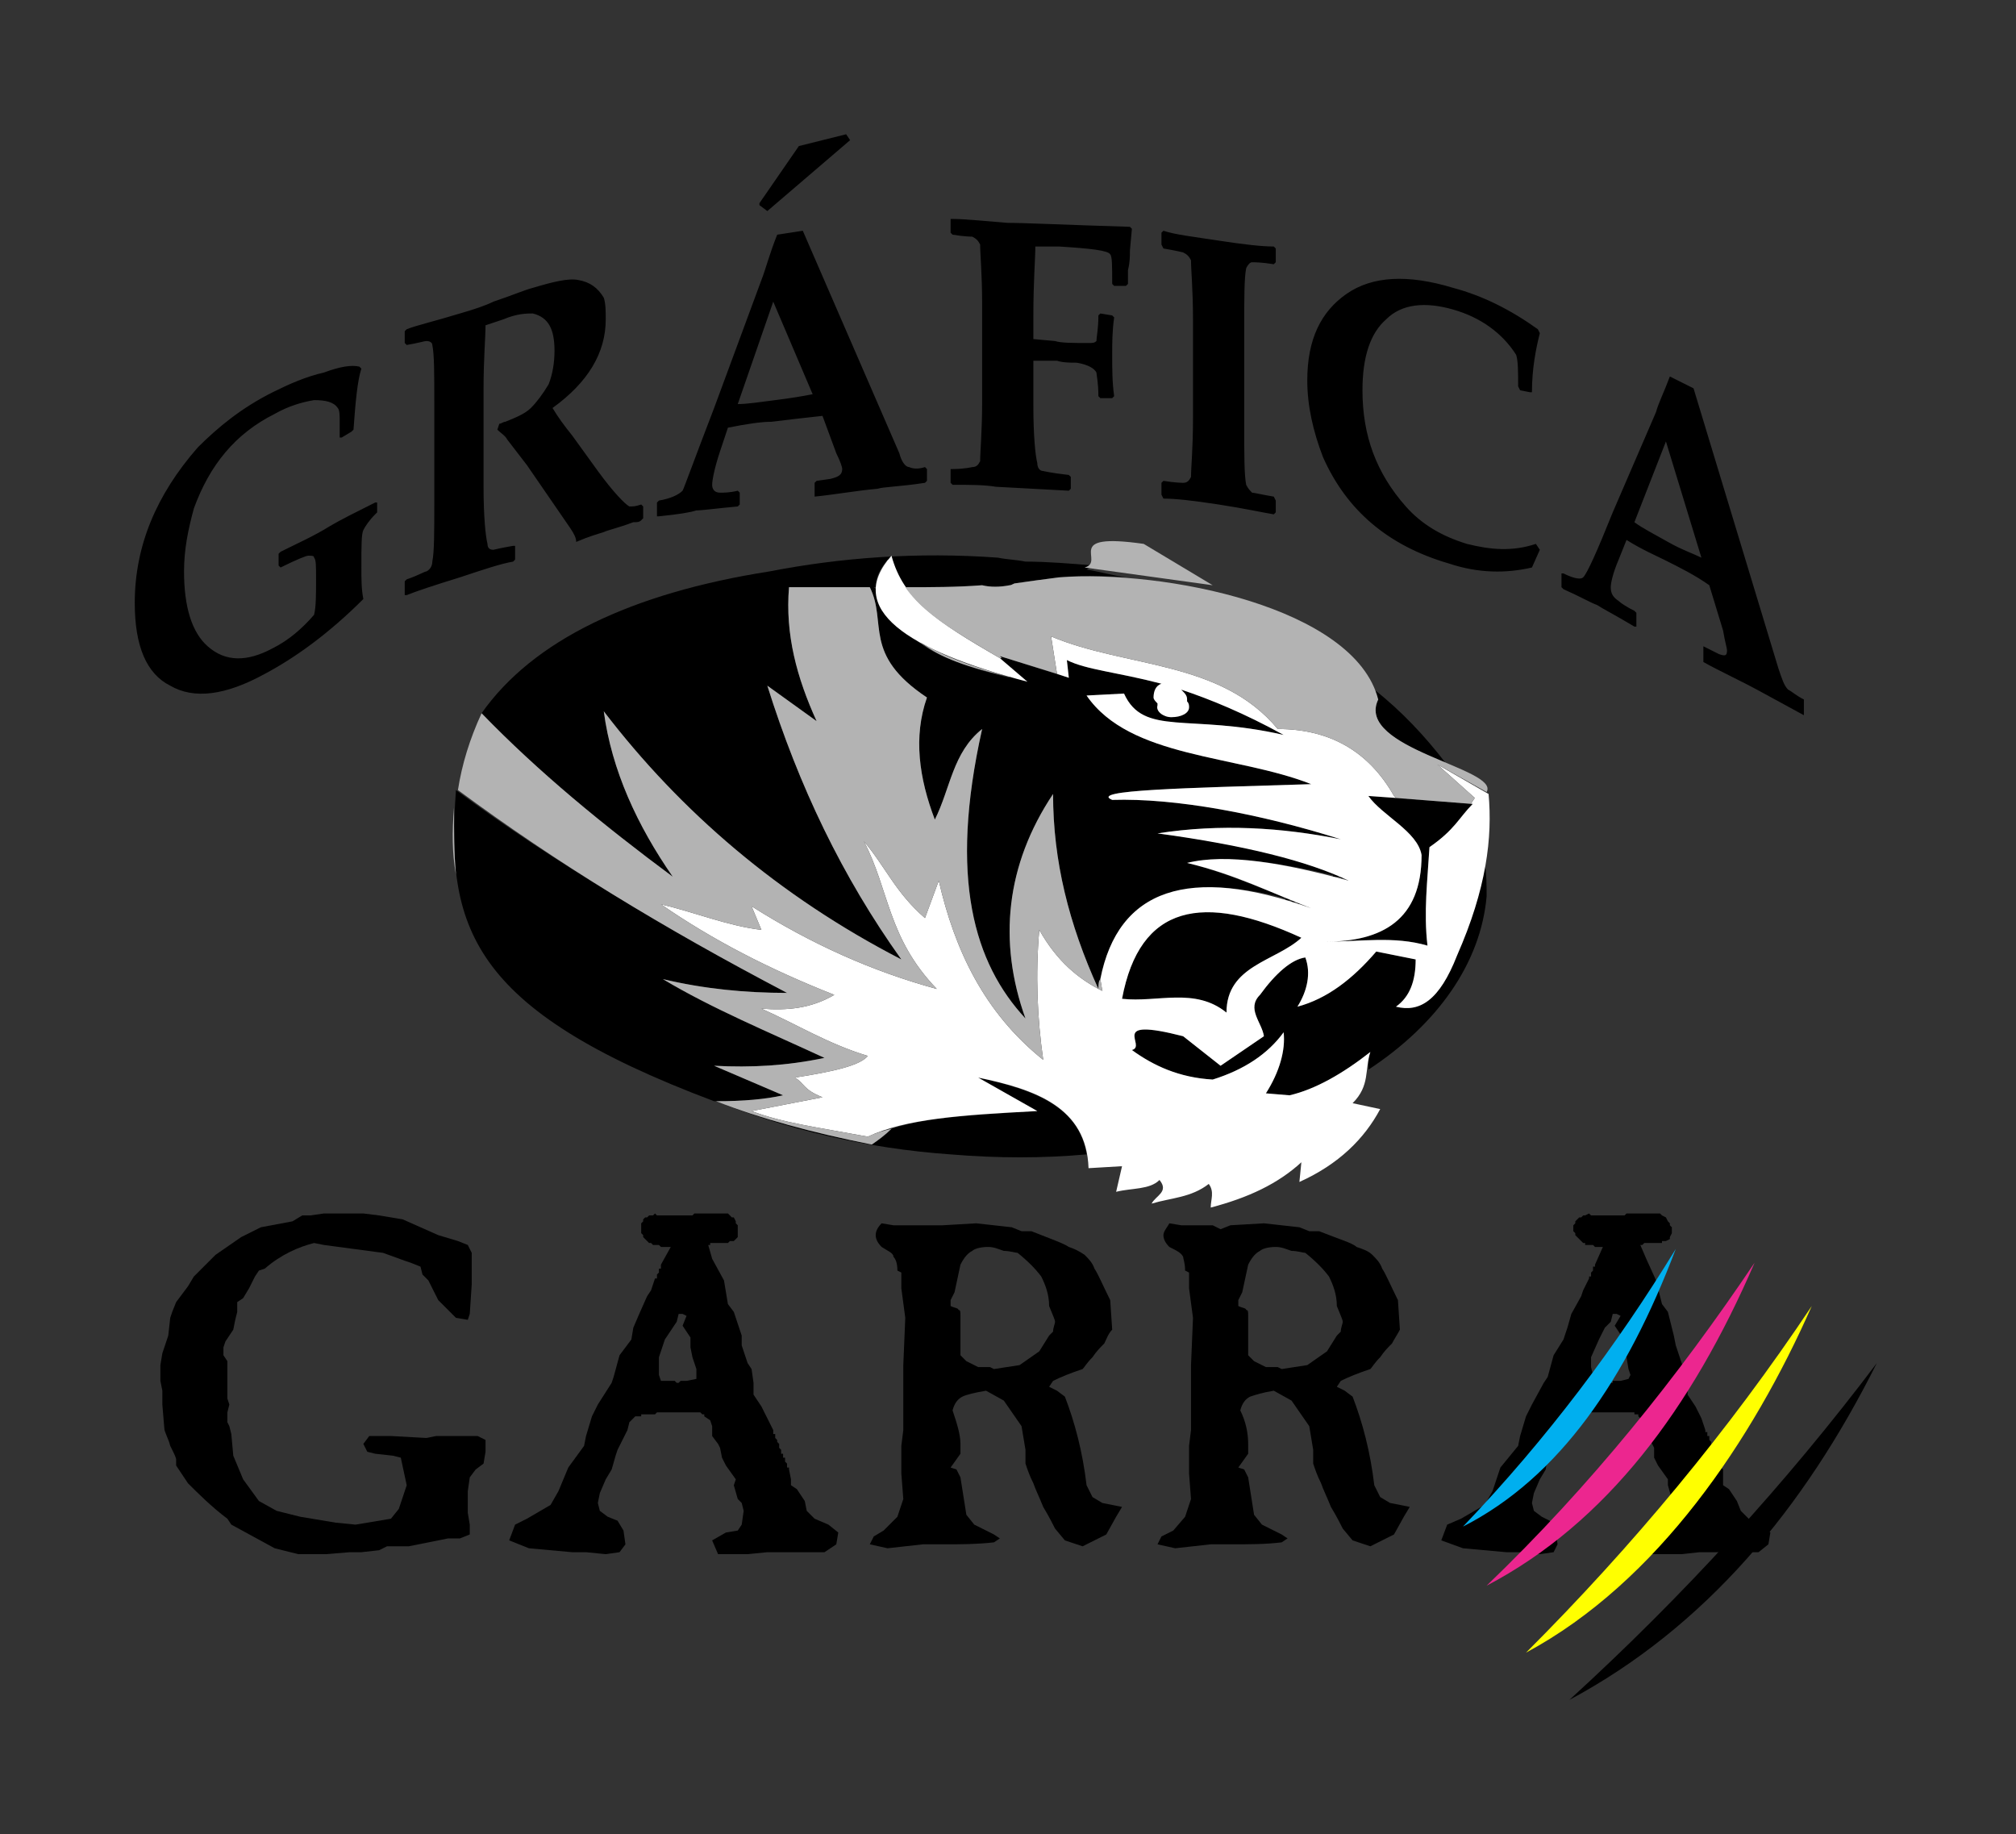 <svg width="155" height="141" viewBox="0 0 155 141" fill="none" xmlns="http://www.w3.org/2000/svg">
<rect x="0" y="0" width="155" height="141" fill="#333333" stroke="none"/>
<path d="M28.997 39.388L28.845 39.54C28.391 39.994 28.088 40.448 27.936 40.751C27.785 41.054 27.785 41.962 27.785 43.627C27.785 44.536 27.785 45.293 27.936 46.05C25.209 48.775 22.633 50.592 20.361 51.803C17.33 53.468 14.906 53.771 13.088 52.711C11.27 51.803 10.361 49.683 10.361 46.353C10.361 41.962 12.027 38.026 15.209 34.392C16.724 32.878 18.543 31.364 20.967 30.153C22.179 29.548 23.542 28.942 24.906 28.639C26.118 28.185 27.027 28.034 27.633 28.185L27.785 28.337C27.482 29.245 27.33 30.91 27.179 33.03L27.027 33.181L26.27 33.635H26.118C26.118 33.333 26.118 33.03 26.118 32.424C26.118 31.97 26.118 31.516 25.967 31.364C25.663 30.91 25.058 30.759 24.148 30.759C23.239 30.91 22.179 31.213 21.118 31.819C18.088 33.333 16.118 35.755 14.906 39.086C14.452 40.751 14.149 42.265 14.149 43.93C14.149 46.655 14.755 48.623 15.967 49.683C17.33 50.894 18.997 50.894 20.967 49.835C22.179 49.229 23.239 48.321 24.148 47.261C24.3 46.655 24.3 45.747 24.3 44.536C24.3 43.476 24.3 43.022 24.148 42.87C24.148 42.719 23.997 42.719 23.694 42.719C23.542 42.719 22.785 43.022 21.573 43.627L21.421 43.476V42.568L21.573 42.416C22.785 41.811 24.148 41.205 25.36 40.448C26.118 39.994 27.33 39.388 28.845 38.631H28.997V39.388ZM49.451 39.843L49.299 39.994C49.148 40.145 48.996 40.145 48.693 40.145C47.481 40.6 46.724 40.751 46.421 40.902C45.966 41.054 45.36 41.205 44.3 41.659C44.3 41.356 44.148 41.054 43.845 40.6L40.512 35.755L38.997 33.787C38.845 33.484 38.542 33.333 38.239 33.03L38.391 32.576C38.542 32.576 38.694 32.424 38.845 32.424C39.603 32.121 40.36 31.819 40.815 31.364C41.269 30.91 41.724 30.305 42.178 29.548C42.481 28.791 42.633 27.882 42.633 26.974C42.633 25.309 42.178 24.4 40.966 24.098C40.512 24.098 39.754 24.098 38.694 24.552C38.239 24.703 37.785 24.855 37.33 25.006C37.33 25.914 37.178 27.58 37.178 29.851V37.42C37.178 39.691 37.33 41.205 37.481 41.811C37.481 42.114 37.633 42.265 37.936 42.265C37.936 42.265 38.542 42.114 39.451 41.962H39.603V43.022L39.451 43.173C38.542 43.325 37.178 43.779 35.36 44.384C33.391 44.99 32.027 45.444 31.27 45.747H31.118V44.687L31.27 44.536C32.178 44.233 32.633 43.93 32.785 43.93C33.088 43.779 33.239 43.476 33.239 43.173C33.391 42.416 33.391 40.902 33.391 38.631V31.062C33.391 28.639 33.391 27.277 33.239 26.52C33.239 26.368 33.088 26.217 32.785 26.217C32.633 26.217 32.178 26.368 31.27 26.52L31.118 26.368V25.46L31.27 25.309C32.027 25.006 33.391 24.703 35.36 24.098C36.421 23.795 37.33 23.492 37.936 23.189C39.3 22.735 40.36 22.281 40.966 22.129C42.481 21.675 43.693 21.372 44.451 21.524C45.36 21.675 45.966 22.129 46.421 22.886C46.572 23.34 46.572 23.946 46.572 24.552C46.572 27.125 45.209 29.396 42.481 31.364C42.936 32.121 43.39 32.727 43.996 33.484L45.966 36.209C47.178 37.874 48.087 38.783 48.39 38.934C48.693 38.934 48.845 38.934 49.299 38.783L49.451 38.934V39.843ZM71.269 36.966L71.117 37.117C69.147 37.42 67.935 37.42 67.481 37.572C65.814 37.723 64.147 38.026 62.632 38.177V38.026V37.117L62.784 36.966L63.844 36.815C64.451 36.663 64.754 36.512 64.754 36.058C64.754 35.906 64.602 35.452 64.299 34.846L63.238 31.97C61.875 32.121 60.511 32.273 59.299 32.424C58.542 32.424 57.481 32.576 55.966 32.878L55.36 34.695C54.905 36.058 54.754 36.966 54.754 37.269C54.754 37.572 54.905 37.874 55.36 37.874C55.663 37.874 56.117 37.874 56.723 37.723L56.875 37.874V38.783L56.723 38.934C55.057 39.086 53.996 39.237 53.542 39.237C53.087 39.388 52.178 39.54 50.663 39.691H50.511V38.631L50.663 38.48C51.572 38.329 52.178 38.026 52.481 37.723C52.633 37.42 53.39 35.301 54.905 31.364L58.542 21.524C58.845 20.767 59.148 19.556 59.754 18.042L61.723 17.739L69.147 34.846C69.299 35.452 69.602 35.906 69.905 35.906C70.208 36.058 70.662 36.058 71.117 35.906L71.269 36.058V36.966ZM62.481 30.305L59.451 23.189L56.723 31.062C57.481 31.062 58.39 30.91 59.602 30.759C60.814 30.608 61.723 30.456 62.481 30.305ZM65.36 10.775L58.996 16.225L58.39 15.771V15.619L61.42 11.229L65.056 10.321L65.36 10.775ZM87.026 17.587L86.874 19.253C86.874 19.707 86.874 20.161 86.723 20.767V21.827L86.571 21.978H85.662L85.511 21.827C85.511 20.464 85.511 19.707 85.359 19.556C85.208 19.253 83.844 19.102 81.42 18.95C81.117 18.95 80.511 18.95 79.602 18.95C79.602 19.858 79.45 21.675 79.45 24.249V26.066L81.117 26.217C81.571 26.368 82.48 26.368 83.692 26.368C83.996 26.368 84.147 26.368 84.299 26.217C84.299 25.914 84.45 25.309 84.45 24.249L84.602 24.098L85.511 24.249L85.662 24.4C85.511 25.46 85.511 26.368 85.511 27.277C85.511 28.337 85.511 29.396 85.662 30.456L85.511 30.608H84.602L84.45 30.456C84.45 29.396 84.299 28.791 84.299 28.639C84.147 28.337 83.692 28.034 82.783 27.882C82.329 27.882 81.723 27.882 81.268 27.731C80.511 27.731 80.056 27.731 79.45 27.731V31.213C79.45 33.484 79.602 34.998 79.753 35.603C79.753 35.906 79.905 36.209 80.208 36.209C80.208 36.209 80.814 36.361 82.177 36.512L82.329 36.663V37.572L82.177 37.723L76.571 37.42C75.662 37.269 74.602 37.269 73.238 37.269L73.087 37.117V36.058H73.238C74.147 36.058 74.753 35.906 74.753 35.906C75.056 35.906 75.208 35.755 75.359 35.452C75.359 34.695 75.511 33.181 75.511 30.91V23.34C75.511 21.07 75.359 19.556 75.359 18.799C75.208 18.496 75.056 18.345 74.753 18.193C74.753 18.193 74.147 18.193 73.238 18.042L73.087 17.89V16.831H73.238C74.147 16.831 75.511 16.982 77.481 17.133C78.844 17.133 81.874 17.285 86.874 17.436L87.026 17.587ZM98.086 39.388L97.935 39.54C97.025 39.388 95.662 39.086 93.692 38.783C91.723 38.48 90.359 38.329 89.45 38.329L89.298 38.026V37.117L89.45 36.966C90.359 37.117 90.965 37.117 90.965 37.117C91.268 37.117 91.42 36.966 91.571 36.663C91.571 35.906 91.723 34.544 91.723 32.121V24.552C91.723 22.281 91.571 20.767 91.571 20.01C91.42 19.707 91.268 19.556 90.965 19.404C90.965 19.404 90.359 19.253 89.45 19.102L89.298 18.799V17.89L89.45 17.739C90.359 18.042 91.723 18.193 93.692 18.496C95.662 18.799 97.025 18.95 97.935 18.95L98.086 19.102V20.161L97.935 20.313C97.025 20.161 96.419 20.161 96.268 20.161C96.116 20.161 95.965 20.313 95.813 20.615C95.662 21.372 95.662 22.886 95.662 25.157V32.727C95.662 34.998 95.662 36.512 95.813 37.269C95.965 37.572 96.116 37.723 96.268 37.874C96.419 37.874 97.025 38.026 97.935 38.177L98.086 38.48V39.388ZM118.389 42.265L117.783 43.627C115.813 44.082 113.692 44.082 111.419 43.325C106.722 41.962 103.54 39.237 101.722 35.149C100.965 33.181 100.51 31.213 100.51 29.245C100.51 26.066 101.571 23.946 103.54 22.584C105.51 21.221 108.237 21.07 111.722 22.129C113.995 22.735 116.116 23.795 118.237 25.309L118.389 25.611C118.086 26.823 117.783 28.337 117.783 30.153H117.631L116.874 30.002L116.722 29.699C116.722 28.639 116.722 27.731 116.57 27.277C115.51 25.611 113.843 24.4 111.722 23.795C109.601 23.189 107.783 23.34 106.571 24.552C105.359 25.611 104.753 27.428 104.753 30.002C104.753 33.484 105.813 36.361 108.086 38.934C109.298 40.297 110.813 41.205 112.783 41.811C114.601 42.265 116.267 42.416 118.086 41.811L118.389 42.265ZM138.691 54.831V54.982C136.722 53.922 135.661 53.317 135.358 53.165C133.691 52.257 132.328 51.651 130.964 50.894V50.743V49.835V49.683L132.176 50.289C132.631 50.44 132.782 50.44 132.782 49.986C132.782 49.835 132.631 49.38 132.479 48.472L131.419 44.99C130.358 44.233 129.146 43.627 127.934 43.022C127.328 42.719 126.267 42.265 125.055 41.508L124.449 43.022C123.995 44.082 123.843 44.839 123.843 45.141C123.843 45.596 123.995 45.898 124.449 46.201C124.601 46.353 125.055 46.655 125.661 46.958L125.813 47.109V48.169H125.661C124.146 47.261 123.237 46.807 122.782 46.504C122.328 46.353 121.57 45.898 120.207 45.293L120.055 45.141V44.082H120.207C121.116 44.536 121.57 44.536 121.722 44.384C122.025 44.082 122.782 42.416 123.995 39.388L127.328 31.667C127.479 31.062 127.934 30.153 128.388 28.942L130.207 29.851L136.722 51.349C137.025 52.257 137.176 52.711 137.479 53.014C137.782 53.165 138.085 53.468 138.691 53.771V53.922V54.831ZM130.813 42.87L128.085 33.938L125.661 40.145C126.267 40.6 127.176 41.054 128.237 41.659C129.297 42.265 130.207 42.568 130.813 42.87Z" fill="black"/>
<path fill-rule="evenodd" clip-rule="evenodd" d="M30.209 111.906L28.845 111.755L28.239 111.604L27.936 110.998L28.391 110.393H30.057L32.785 110.544L33.542 110.393H36.724L37.33 110.695V111.604L37.178 112.512L36.572 112.966L36.118 113.572L35.966 114.632V116.297L36.118 117.205V117.962L35.36 118.265H34.451L31.421 118.871H30.512H29.754L29.148 119.173L27.785 119.325H26.876L25.058 119.476H22.936L21.118 119.022L17.785 117.205L17.482 116.751C16.27 115.843 15.209 114.783 14.452 114.026L13.543 112.663V112.209C13.543 112.058 13.391 111.755 13.088 111.15C12.937 110.544 12.633 110.09 12.633 109.787L12.482 107.97V106.91L12.331 106.153V104.942L12.482 104.034L12.937 102.671L13.088 101.309L13.24 100.855L13.543 100.098L14.452 98.886L14.906 98.13L16.573 96.464L18.543 95.102L20.058 94.345L22.482 93.891L23.239 93.436H23.845L24.906 93.285H27.936L29.148 93.436L30.966 93.739L32.33 94.345L33.694 94.95L35.209 95.404L35.966 95.707L36.269 96.313V98.735L36.118 101.006L35.966 101.46L35.057 101.309L33.694 99.946L32.936 98.432L32.482 97.978L32.33 97.373L31.573 97.07L31.118 96.918L29.451 96.313L24.906 95.707L24.148 95.556C22.936 95.859 21.573 96.464 20.361 97.524L19.906 97.675L19.603 98.13L19.148 99.038L18.694 99.795L18.239 100.098V100.855L18.088 101.46L17.936 102.217L17.633 102.671L17.33 103.126L17.179 103.58V104.185L17.482 104.64V106.305V107.516L17.633 107.97L17.482 108.576V109.333L17.633 109.636L17.785 110.241L17.936 111.906L18.694 113.723L19.906 115.389L21.27 116.146L23.088 116.6L25.815 117.054L27.33 117.205L30.057 116.751L30.663 115.994L31.27 114.177L30.815 112.058L30.209 111.906Z" fill="black"/>
<path fill-rule="evenodd" clip-rule="evenodd" d="M50.208 93.436L50.36 93.285L50.511 93.436H50.663H50.815H50.966H51.117H51.269H51.42H51.572H51.724H51.875H52.027H52.178H52.33H52.481H52.633H52.784H52.936H53.087H53.239L53.39 93.285H53.542H53.693H53.845H53.996H54.299H54.451H54.754H54.905H55.208H55.511H55.663H55.966L56.117 93.436L56.269 93.588H56.42L56.572 93.891V94.042L56.723 94.193V94.345V94.496V94.647V94.799V95.102L56.572 95.253L56.42 95.404H56.269H56.117L55.966 95.556H55.814H55.663H55.511H55.36H55.208H55.057H54.905H54.754H54.602V95.707H54.451L54.754 96.767L55.663 98.432L55.966 100.249L56.42 100.855L57.026 102.671V103.428L57.481 104.791L57.784 105.245L57.935 106.305V107.213L58.542 108.122L58.996 109.03L59.451 109.938V110.09V110.241H59.602V110.393V110.544L59.754 110.695V110.847L59.905 110.998V111.15V111.301L60.057 111.452V111.604V111.755H60.208V111.906V112.058H60.36V112.209V112.361L60.511 112.512V112.663V112.815H60.663V112.966L60.814 113.723V114.177L61.269 114.48L61.875 115.389L62.026 116.146L62.632 116.751L63.693 117.205L64.451 117.811L64.299 118.719L63.39 119.325H60.511H58.996L57.481 119.476H55.208L54.754 118.416L55.814 117.811L56.723 117.66L57.026 117.205L57.178 116.146L57.026 115.54L56.723 115.237L56.42 114.177L56.572 113.723L55.814 112.663L55.511 112.058L55.36 111.301L55.208 110.998L54.754 110.393V109.636L54.602 109.181L54.148 108.879V108.727H53.996L53.845 108.576H53.693H53.542H53.39H53.239H51.572H51.42H51.269H51.117H50.966H50.815H50.663H50.511L50.36 108.727H50.208H50.057H49.905H49.754H49.602H49.451H49.299V108.879H49.148H48.996H48.845L48.39 109.333L48.239 109.938L47.784 110.847L47.481 111.452L47.33 111.906L47.027 112.966L46.572 113.723L46.118 114.783L45.966 115.54L46.118 116.146L46.724 116.6L47.481 116.903L47.936 117.66L48.087 118.719L47.633 119.325L46.572 119.476L45.057 119.325H43.996L40.663 119.022L39.148 118.416L39.603 117.205L40.512 116.751L42.33 115.691L42.936 114.632L43.693 112.815L44.906 111.15L45.057 110.393L45.512 108.879L45.966 107.97L47.027 106.305L47.178 105.851L47.633 104.185L48.542 102.974L48.693 102.066L49.148 101.006L49.754 99.644L50.057 99.189L50.36 98.281H50.511V98.13V97.978L50.663 97.827V97.675V97.524H50.815V97.373V97.221L51.572 95.859H51.42H51.269H51.117H50.966H50.815L50.663 95.707H50.511H50.36H50.208L50.057 95.556H49.905L49.754 95.404L49.602 95.253L49.451 95.102V94.95L49.299 94.799V94.647V94.496V94.193V94.042L49.451 93.891V93.739L49.602 93.588H49.754L49.905 93.436H50.208ZM50.663 104.337V105.094V105.699L50.815 106.153H50.966H51.117H51.269H51.42H51.572H51.724H51.875L52.027 106.305H52.178L52.33 106.153H52.481H52.633H52.784L53.542 106.002V105.699V105.245L53.239 104.337L53.087 103.58V102.823L52.481 101.914L52.784 101.157L52.481 101.006H52.178L52.027 101.612L51.724 102.066L51.117 102.974L50.663 104.337Z" fill="black"/>
<path fill-rule="evenodd" clip-rule="evenodd" d="M121.873 93.436L122.176 93.285L122.328 93.436H122.479H122.631H122.782H122.934H123.085H123.237H123.389H123.54H123.692H123.843H123.995H124.146H124.298H124.449H124.601H124.752H124.904L125.055 93.285H125.207H125.51H125.661H125.813H125.964H126.267H126.419H126.722H126.873H127.176H127.479H127.631L127.782 93.436L128.085 93.588L128.237 93.891L128.388 94.042V94.193L128.54 94.345V94.496V94.647V94.799L128.388 95.102V95.253L128.085 95.404H127.934H127.782V95.556H127.631H127.479H127.328H127.176H127.025H126.873H126.722H126.57H126.419L126.267 95.707H126.116L126.57 96.767L127.328 98.432L127.782 100.249L128.237 100.855L128.691 102.671L128.843 103.428L129.297 104.791L129.449 105.245L129.752 106.305V107.213L130.358 108.122L130.813 109.03L131.116 109.938V110.09H131.267V110.241V110.393H131.419V110.544V110.695L131.57 110.847V110.998V111.15L131.722 111.301V111.452L131.873 111.604V111.755L132.025 111.906V112.058V112.209L132.176 112.361V112.512L132.328 112.663V112.815L132.479 112.966V113.723V114.177L132.934 114.48L133.54 115.389L133.843 116.146L134.449 116.751L135.358 117.205L136.115 117.811L135.964 118.719L135.206 119.325H132.328H130.661L129.297 119.476H126.873L126.419 118.416L127.631 117.811L128.54 117.66L128.843 117.205V116.146L128.691 115.54L128.54 115.237L128.237 114.177V113.723L127.479 112.663L127.176 112.058V111.301L127.025 110.998L126.57 110.393V109.636L126.267 109.181L125.964 108.879V108.727H125.813H125.661V108.576H125.51H125.358H125.207H125.055H124.904H123.389H123.237H123.085H122.934H122.782H122.631H122.479H122.328L122.176 108.727H122.025H121.873H121.722H121.57H121.419H121.267H121.116L120.964 108.879H120.813H120.661L120.207 109.333L119.904 109.938L119.601 110.847L119.298 111.452L118.995 111.906L118.843 112.966L118.389 113.723L117.934 114.783L117.783 115.54L117.934 116.146L118.54 116.6L119.146 116.903L119.601 117.66L119.752 118.719L119.449 119.325L118.389 119.476L116.874 119.325H115.813L112.48 119.022L110.813 118.416L111.268 117.205L112.328 116.751L114.146 115.691L114.752 114.632L115.358 112.815L116.722 111.15L116.874 110.393L117.328 108.879L117.783 107.97L118.692 106.305L118.995 105.851L119.449 104.185L120.207 102.974L120.51 102.066L120.813 101.006L121.57 99.644L121.722 99.189L122.176 98.281V98.13H122.328V97.978V97.827L122.479 97.675V97.524V97.373H122.631V97.221L123.237 95.859H123.085H122.934H122.782H122.631L122.479 95.707H122.328H122.176H122.025H121.873V95.556H121.722L121.57 95.404L121.419 95.253L121.267 95.102L121.116 94.95V94.799L120.964 94.647V94.496V94.193L121.116 94.042V93.891L121.267 93.739L121.419 93.588H121.57L121.722 93.436H121.873ZM122.328 104.337V105.094L122.479 105.699L122.631 106.153H122.782H122.934H123.085H123.237H123.389H123.54H123.692V106.305H123.843H123.995V106.153H124.146H124.298H124.449H124.601L125.207 106.002L125.358 105.699L125.207 105.245L125.055 104.337L124.752 103.58V102.823L124.146 101.914L124.601 101.157L124.298 101.006H123.995L123.843 101.612L123.389 102.066L122.934 102.974L122.328 104.337Z" fill="black"/>
<path fill-rule="evenodd" clip-rule="evenodd" d="M73.238 108.425C73.541 109.333 73.844 110.241 73.844 110.998V111.755L73.087 112.815L73.541 112.966L73.844 113.572L74.299 116.448L74.905 117.205L76.42 117.962L76.874 118.265L76.42 118.568C75.056 118.719 73.844 118.719 72.632 118.719H70.966L68.238 119.022L66.875 118.719L67.178 118.114L67.935 117.66L68.996 116.6L69.45 115.237L69.299 113.269V111.15L69.45 109.938V104.942L69.602 101.309L69.299 99.038V97.827L68.996 97.675C68.996 97.07 68.844 96.767 68.693 96.616C68.693 96.313 68.238 96.162 67.784 95.859C67.481 95.556 67.329 95.253 67.329 94.95C67.329 94.648 67.481 94.345 67.784 94.042L68.693 94.193H71.117H72.481L75.056 94.042L77.784 94.345L78.541 94.648H79.299C80.814 95.253 81.723 95.556 82.177 95.859C82.632 96.01 82.935 96.162 83.389 96.464C83.692 96.767 83.996 97.07 84.147 97.524C84.45 97.978 84.753 98.735 85.359 99.946L85.511 102.217C85.208 102.52 85.056 102.974 84.905 103.277C84.602 103.58 84.299 103.883 83.996 104.337C83.541 104.791 83.389 105.094 83.238 105.245C82.329 105.548 81.571 105.851 80.965 106.154L80.662 106.608L81.268 106.911L81.874 107.365C82.632 109.333 83.238 111.604 83.541 114.178L83.996 115.086L84.753 115.54L86.268 115.843L85.814 116.6L85.056 117.962L83.238 118.871L81.874 118.417L81.117 117.508C80.965 117.205 80.662 116.6 80.208 115.843C79.905 115.086 79.602 114.48 79.45 114.026C79.147 113.421 78.996 112.966 78.844 112.512V111.452L78.541 109.636L77.177 107.668L75.814 106.911C74.905 107.062 74.299 107.213 73.996 107.365C73.693 107.516 73.39 107.819 73.238 108.425ZM78.238 96.313C78.087 96.313 77.632 96.162 77.177 96.162C76.723 96.01 76.42 95.859 75.965 95.859C75.359 95.859 74.905 96.01 74.753 96.162C74.45 96.313 74.147 96.616 73.844 97.221L73.39 99.341L73.087 99.946V100.401C73.39 100.552 73.693 100.552 73.693 100.703C73.844 100.703 73.844 100.855 73.844 101.158V101.915V104.185L74.299 104.64L75.208 105.094H76.117L76.42 105.245L78.39 104.942L79.905 103.883L80.662 102.672L80.965 102.369C80.965 102.066 81.117 101.763 81.117 101.612C81.117 101.46 80.965 101.158 80.662 100.401C80.662 99.492 80.359 98.735 80.056 98.13C79.602 97.524 78.996 96.918 78.238 96.313ZM95.359 108.425C95.813 109.333 95.965 110.241 95.965 110.998V111.755L95.207 112.815L95.662 112.966L95.965 113.572L96.419 116.448L97.025 117.205L98.541 117.962L98.995 118.265L98.541 118.568C97.329 118.719 95.965 118.719 94.753 118.719H93.086L90.359 119.022L88.995 118.719L89.298 118.114L90.207 117.66L91.117 116.6L91.571 115.237L91.42 113.269V111.15L91.571 109.938V104.942L91.723 101.309L91.42 99.038V97.827L91.117 97.675C91.117 97.07 90.965 96.767 90.965 96.616C90.814 96.313 90.51 96.162 89.904 95.859C89.601 95.556 89.45 95.253 89.45 94.95C89.45 94.648 89.753 94.345 89.904 94.042L90.814 94.193H93.238L93.844 94.496L94.601 94.193L97.177 94.042L99.904 94.345L100.662 94.648H101.419C102.934 95.253 103.995 95.556 104.298 95.859C104.753 96.01 105.207 96.162 105.51 96.464C105.813 96.767 106.116 97.07 106.268 97.524C106.571 97.978 106.874 98.735 107.48 99.946L107.631 102.217C107.48 102.52 107.177 102.974 107.025 103.277C106.722 103.58 106.419 103.883 106.116 104.337C105.662 104.791 105.51 105.094 105.359 105.245C104.45 105.548 103.692 105.851 103.086 106.154L102.783 106.608L103.389 106.911L103.995 107.365C104.753 109.333 105.359 111.604 105.662 114.178L106.116 115.086L106.874 115.54L108.389 115.843L107.934 116.6L107.177 117.962L105.359 118.871L103.995 118.417L103.237 117.508C103.086 117.205 102.783 116.6 102.328 115.843C102.025 115.086 101.722 114.48 101.571 114.026C101.268 113.421 101.116 112.966 100.965 112.512V111.452L100.662 109.636L99.298 107.668L97.935 106.911C97.025 107.062 96.571 107.213 96.116 107.365C95.813 107.516 95.51 107.819 95.359 108.425ZM100.359 96.313C100.207 96.313 99.753 96.162 99.298 96.162C98.844 96.01 98.541 95.859 98.086 95.859C97.48 95.859 97.025 96.01 96.874 96.162C96.571 96.313 96.268 96.616 95.965 97.221L95.51 99.341L95.207 99.946V100.401C95.51 100.552 95.813 100.552 95.813 100.703C95.965 100.703 95.965 100.855 95.965 101.158V101.915V104.185L96.419 104.64L97.329 105.094H98.238L98.541 105.245L100.51 104.942L102.025 103.883L102.783 102.672L103.086 102.369C103.086 102.066 103.237 101.763 103.237 101.612C103.237 101.46 103.086 101.158 102.783 100.401C102.783 99.492 102.48 98.735 102.177 98.13C101.722 97.524 101.116 96.918 100.359 96.313Z" fill="black"/>
<path fill-rule="evenodd" clip-rule="evenodd" d="M139.297 100.401C134.752 110.695 127.479 121.596 117.328 127.046C125.51 118.871 132.934 109.939 139.297 100.401Z" fill="#FFFF00"/>
<path fill-rule="evenodd" clip-rule="evenodd" d="M128.843 96.01C125.055 106.002 119.904 113.572 112.48 117.357C118.995 110.544 124.298 103.428 128.843 96.01Z" fill="#00AFEF"/>
<path fill-rule="evenodd" clip-rule="evenodd" d="M144.297 104.791C138.691 115.994 131.116 125.078 120.661 130.68C129.449 122.656 137.328 114.026 144.297 104.791Z" fill="black"/>
<path fill-rule="evenodd" clip-rule="evenodd" d="M134.903 97.07C130.055 108.273 123.54 117.054 114.298 121.899C122.328 114.177 128.994 105.851 134.903 97.07Z" fill="#EC268F"/>
<path fill-rule="evenodd" clip-rule="evenodd" d="M76.723 42.87C77.481 43.022 78.087 43.022 78.844 43.173C80.511 43.173 82.329 43.325 84.147 43.476L83.541 43.779C84.45 43.93 85.511 44.233 86.571 44.384C84.602 44.233 82.935 44.233 81.42 44.384C80.208 44.536 79.147 44.687 78.087 44.839C77.935 44.839 77.784 44.99 77.632 44.99C76.874 45.141 76.117 45.141 75.511 44.99C73.541 45.141 71.572 45.141 69.602 45.141C69.147 44.536 68.844 43.779 68.541 43.022H68.238C67.632 43.779 67.329 44.384 67.329 45.141H67.178C70.208 47.412 67.632 49.683 77.632 52.105L76.874 50.44L82.177 52.105L82.026 50.743C83.541 51.5 85.814 51.651 89.298 52.56C88.844 52.711 88.692 53.165 88.692 53.62C88.692 53.771 88.844 53.922 88.995 54.074C88.995 54.225 88.995 54.225 88.995 54.225C88.844 54.679 89.45 55.133 90.056 55.133C90.814 55.133 91.42 54.831 91.42 54.377C91.42 54.225 91.42 54.074 91.268 53.922C91.268 53.922 91.268 53.922 91.268 53.771C91.268 53.468 91.117 53.317 90.814 53.014C93.086 53.771 95.662 54.831 98.692 56.496C91.42 54.831 87.935 56.647 86.42 53.317L83.541 53.468C86.874 58.313 95.056 58.01 100.813 60.281C90.965 60.584 83.692 60.735 85.511 61.492C90.359 61.341 96.874 62.552 103.086 64.52C98.541 63.612 93.844 63.309 88.995 64.066C95.056 64.823 99.45 65.882 102.631 67.245H102.783H102.934V67.396H103.086H103.237V67.548H103.389H103.54L103.692 67.699H103.54V67.548H103.389H103.237H103.086V67.396H102.934H102.783H102.631H102.48V67.245H102.328C97.935 66.185 94.147 65.731 91.268 66.337C94.298 67.094 96.571 68.153 98.995 69.062H99.147V69.213H99.298H99.45L99.601 69.365H99.753H99.904V69.516H100.056H100.207H100.359V69.667L100.207 69.516H100.056H99.904H99.753V69.365H99.601H99.45H99.298V69.213H99.147H98.995H98.844V69.062C90.359 66.791 85.511 69.062 84.45 76.026C82.177 71.03 80.965 66.185 80.965 61.038C77.329 66.488 76.723 72.392 78.844 78.297C74.905 74.058 72.935 67.548 75.511 56.042C73.238 57.858 73.087 60.584 71.875 63.006C70.662 59.827 70.208 56.647 71.269 53.62C66.269 50.289 68.238 47.867 66.875 45.141C64.905 45.141 62.784 45.141 60.663 45.141C60.36 48.775 61.269 52.105 62.784 55.436L58.996 52.711C61.42 60.432 64.754 67.396 69.299 73.755C59.905 68.91 52.33 62.4 46.421 54.679C47.027 59.221 48.996 63.46 51.724 67.396C46.421 63.46 41.421 59.373 37.027 54.831C40.966 49.229 48.542 45.596 59.148 43.93C64.602 42.87 70.511 42.416 76.723 42.87ZM94.298 77.843C91.874 75.874 88.995 77.086 86.268 76.783C87.632 69.516 92.48 68.608 100.056 72.09C98.086 73.906 94.298 74.209 94.298 77.843ZM35.057 60.735C42.633 66.337 50.966 71.181 60.511 76.329C57.33 76.329 54.148 76.026 50.966 75.269C54.754 77.54 59.148 79.357 63.39 81.325C60.511 81.93 57.784 82.082 54.905 81.93L60.208 84.201C58.845 84.504 57.178 84.656 55.057 84.656C58.542 86.018 62.481 87.078 67.026 87.986C67.481 87.683 68.087 87.229 68.541 86.775C71.269 85.867 74.905 85.715 79.753 85.412L75.208 82.839C79.299 83.747 82.935 84.958 83.541 88.743C80.208 89.046 76.723 89.046 73.087 88.743C66.572 88.289 60.36 86.775 55.057 84.656H54.905C35.966 77.54 34.3 71.181 35.057 60.735ZM105.207 61.189L113.237 61.795C112.177 62.855 111.874 63.763 109.904 65.126C109.752 67.699 109.449 70.121 109.752 72.695C107.177 71.938 104.601 72.392 101.874 72.392C106.268 72.392 109.298 70.727 109.298 65.731C108.995 63.914 106.268 62.703 105.207 61.189ZM105.662 53.014C107.783 54.679 109.601 56.647 111.116 58.615C108.237 57.404 104.904 56.042 105.965 53.771C105.813 53.62 105.662 53.317 105.662 53.014ZM114.146 66.337C114.298 67.245 114.298 68.002 114.298 68.91C113.843 74.058 110.51 78.751 105.207 82.233C105.207 81.779 105.207 81.325 105.359 80.871C103.237 82.536 101.116 83.747 99.147 84.201L97.329 84.05C98.389 82.385 98.844 80.719 98.692 79.357C97.48 81.022 95.662 82.233 93.238 82.99C90.662 82.839 88.692 81.93 87.026 80.719C88.238 80.416 85.056 78.145 90.965 79.659L93.844 81.93L97.177 79.659C97.025 78.6 95.813 77.54 96.874 76.48C98.086 74.815 99.298 73.755 100.359 73.604C100.813 74.815 100.51 76.177 99.753 77.388C102.025 76.783 103.995 75.269 105.813 73.149L108.843 73.755C108.843 75.42 108.389 76.632 107.328 77.388C109.146 77.843 110.662 76.934 112.025 73.452C113.086 70.727 113.843 68.456 114.146 66.337Z" fill="black"/>
<path fill-rule="evenodd" clip-rule="evenodd" d="M68.541 42.719C69.45 46.05 71.875 47.715 76.874 50.592L78.996 52.408C69.753 49.986 64.905 46.807 68.541 42.719ZM91.268 53.922C91.42 54.074 91.42 54.225 91.42 54.376C91.42 54.831 90.814 55.133 90.056 55.133C89.45 55.133 88.844 54.679 88.995 54.225C88.995 54.225 88.995 54.225 88.995 54.074C88.844 53.922 88.692 53.771 88.692 53.619C88.692 53.165 88.844 52.711 89.298 52.56C85.814 51.651 83.541 51.5 82.026 50.743L82.177 52.105L81.268 51.803L80.814 48.926C86.571 51.349 93.844 50.743 98.238 56.042C102.177 56.042 105.207 57.707 107.177 61.189L107.328 61.341L105.207 61.189C106.268 62.703 108.995 63.914 109.298 65.731C109.298 70.727 106.268 72.392 101.874 72.392C104.601 72.392 107.177 71.938 109.752 72.695C109.449 70.121 109.752 67.699 109.904 65.126C111.874 63.763 112.177 62.855 113.237 61.795H113.086L113.389 61.341L110.51 58.767L114.449 61.038C114.752 64.368 114.298 68.305 112.025 73.452C110.662 76.934 109.146 77.843 107.328 77.388C108.389 76.632 108.843 75.42 108.843 73.755L105.813 73.149C103.995 75.269 102.025 76.783 99.753 77.388C100.51 76.177 100.813 74.815 100.359 73.604C99.298 73.755 98.086 74.815 96.874 76.48C95.813 77.54 97.025 78.6 97.177 79.659L93.844 81.93L90.965 79.659C85.056 78.145 88.238 80.416 87.026 80.719C88.692 81.93 90.662 82.839 93.238 82.99C95.662 82.233 97.48 81.022 98.692 79.357C98.844 80.719 98.389 82.385 97.329 84.05L99.147 84.201C101.116 83.747 103.237 82.536 105.359 80.871C104.904 82.233 105.359 83.444 103.995 84.807L106.116 85.261C104.904 87.532 102.934 89.5 99.904 90.863L100.056 89.349C98.238 91.014 95.965 92.074 93.086 92.831C93.086 92.225 93.389 91.62 92.935 91.014C91.571 92.074 90.056 92.074 88.541 92.528C88.844 91.922 89.904 91.62 89.147 90.711C88.389 91.468 87.026 91.317 85.814 91.62L86.268 89.651L83.692 89.803C83.541 85.11 79.602 83.747 75.208 82.839L79.753 85.412C73.844 85.715 69.602 86.018 66.723 87.38C62.632 86.624 60.208 86.321 57.784 85.412L63.238 84.353C61.723 83.747 61.875 83.293 61.117 82.839C63.996 82.385 66.117 81.93 66.723 81.173C63.693 80.265 61.269 78.751 58.541 77.54C60.511 77.691 62.329 77.54 64.147 76.48C59.148 74.512 54.754 72.241 50.815 69.516C53.39 70.121 55.966 71.181 58.541 71.484L57.784 69.667C62.329 72.544 67.026 74.663 72.026 76.026C68.238 72.09 68.39 68.456 66.42 64.671C68.087 66.639 68.844 68.608 71.117 70.576L72.178 67.699C73.39 72.998 75.662 77.843 80.208 81.476C79.753 78.297 79.602 74.966 79.905 71.484C81.268 73.906 82.935 75.269 84.753 76.177L84.602 75.269C85.965 68.305 91.42 66.488 100.813 69.819C97.632 68.608 95.056 67.245 91.268 66.337C94.298 65.58 98.692 66.337 103.692 67.699C100.51 66.185 95.662 64.974 88.995 64.066C93.844 63.309 98.541 63.611 103.086 64.52C96.874 62.552 90.359 61.341 85.511 61.492C83.692 60.735 90.965 60.584 100.813 60.281C95.056 58.01 86.874 58.313 83.541 53.468L86.42 53.317C87.935 56.647 91.42 54.831 98.692 56.496C95.662 54.831 93.086 53.771 90.814 53.014C91.117 53.317 91.268 53.468 91.268 53.771C91.268 53.922 91.268 53.922 91.268 53.922ZM94.298 77.843C91.874 75.874 88.995 77.086 86.268 76.783C87.632 69.516 92.48 68.608 100.056 72.09C98.086 73.906 94.298 74.209 94.298 77.843Z" fill="white"/>
<path fill-rule="evenodd" clip-rule="evenodd" d="M83.389 43.628C85.056 43.173 81.571 40.902 87.935 41.811L93.238 44.99L83.389 43.628ZM75.511 44.99C76.117 45.142 76.874 45.142 77.632 44.99C77.784 44.99 77.935 44.839 78.087 44.839C79.147 44.687 80.208 44.536 81.42 44.385C89.45 43.779 104.147 46.656 105.965 53.771C104.147 57.556 115.358 59.07 114.298 60.887L110.51 58.767L113.389 61.341L113.086 61.795L107.328 61.341L107.177 61.189C105.207 57.707 102.177 56.042 98.238 56.042C93.844 50.743 86.571 51.349 80.814 48.926L81.268 51.803L76.874 50.44L77.026 50.592H76.874C73.238 48.472 70.966 47.11 69.602 45.142C71.572 45.142 73.541 45.142 75.511 44.99ZM84.602 75.269L84.753 76.177C82.935 75.269 81.268 73.907 79.905 71.484C79.602 74.966 79.753 78.297 80.208 81.476C75.662 77.843 73.39 72.998 72.178 67.699L71.117 70.576C68.844 68.608 68.087 66.64 66.42 64.671C68.39 68.456 68.238 72.09 72.026 76.026C67.026 74.663 62.329 72.544 57.784 69.668L58.542 71.484C55.966 71.181 53.39 70.122 50.815 69.516C54.754 72.241 59.148 74.512 64.147 76.48C62.329 77.54 60.511 77.691 58.542 77.54C61.269 78.751 63.693 80.265 66.723 81.174C66.117 81.93 63.996 82.385 61.117 82.839C61.875 83.293 61.723 83.747 63.238 84.353L57.784 85.413C60.208 86.321 62.632 86.624 66.723 87.381C67.329 87.078 67.935 86.927 68.541 86.775C68.087 87.229 67.481 87.683 67.026 87.986C62.481 87.078 58.542 86.018 55.057 84.656C57.178 84.656 58.845 84.504 60.208 84.201L54.905 81.93C57.784 82.082 60.511 81.93 63.39 81.325C59.148 79.357 54.754 77.54 50.966 75.269C54.148 76.026 57.33 76.329 60.511 76.329C50.966 71.333 42.784 66.337 35.209 60.735C35.512 58.767 36.118 56.799 37.027 54.831C41.421 59.373 46.421 63.46 51.724 67.397C48.996 63.46 47.027 59.221 46.421 54.679C52.33 62.401 59.905 68.91 69.299 73.755C64.754 67.397 61.42 60.432 58.996 52.711L62.784 55.436C61.269 52.106 60.36 48.775 60.663 45.142C62.784 45.142 64.905 45.142 66.875 45.142C68.238 47.867 66.269 50.289 71.269 53.62C70.208 56.648 70.662 59.827 71.875 63.006C73.087 60.584 73.238 57.859 75.511 56.042C72.935 67.548 74.905 74.058 78.844 78.297C76.723 72.393 77.329 66.488 80.965 61.038C80.965 66.185 82.177 71.03 84.45 76.026C84.45 75.723 84.45 75.421 84.602 75.269ZM70.814 49.381C72.481 50.44 74.602 51.197 77.329 51.954C73.844 51.197 71.875 50.289 70.814 49.381ZM35.057 67.245C34.754 65.58 34.754 63.914 34.906 62.098C34.906 63.914 34.906 65.58 35.057 67.245Z" fill="#B3B3B3"/>
</svg>

